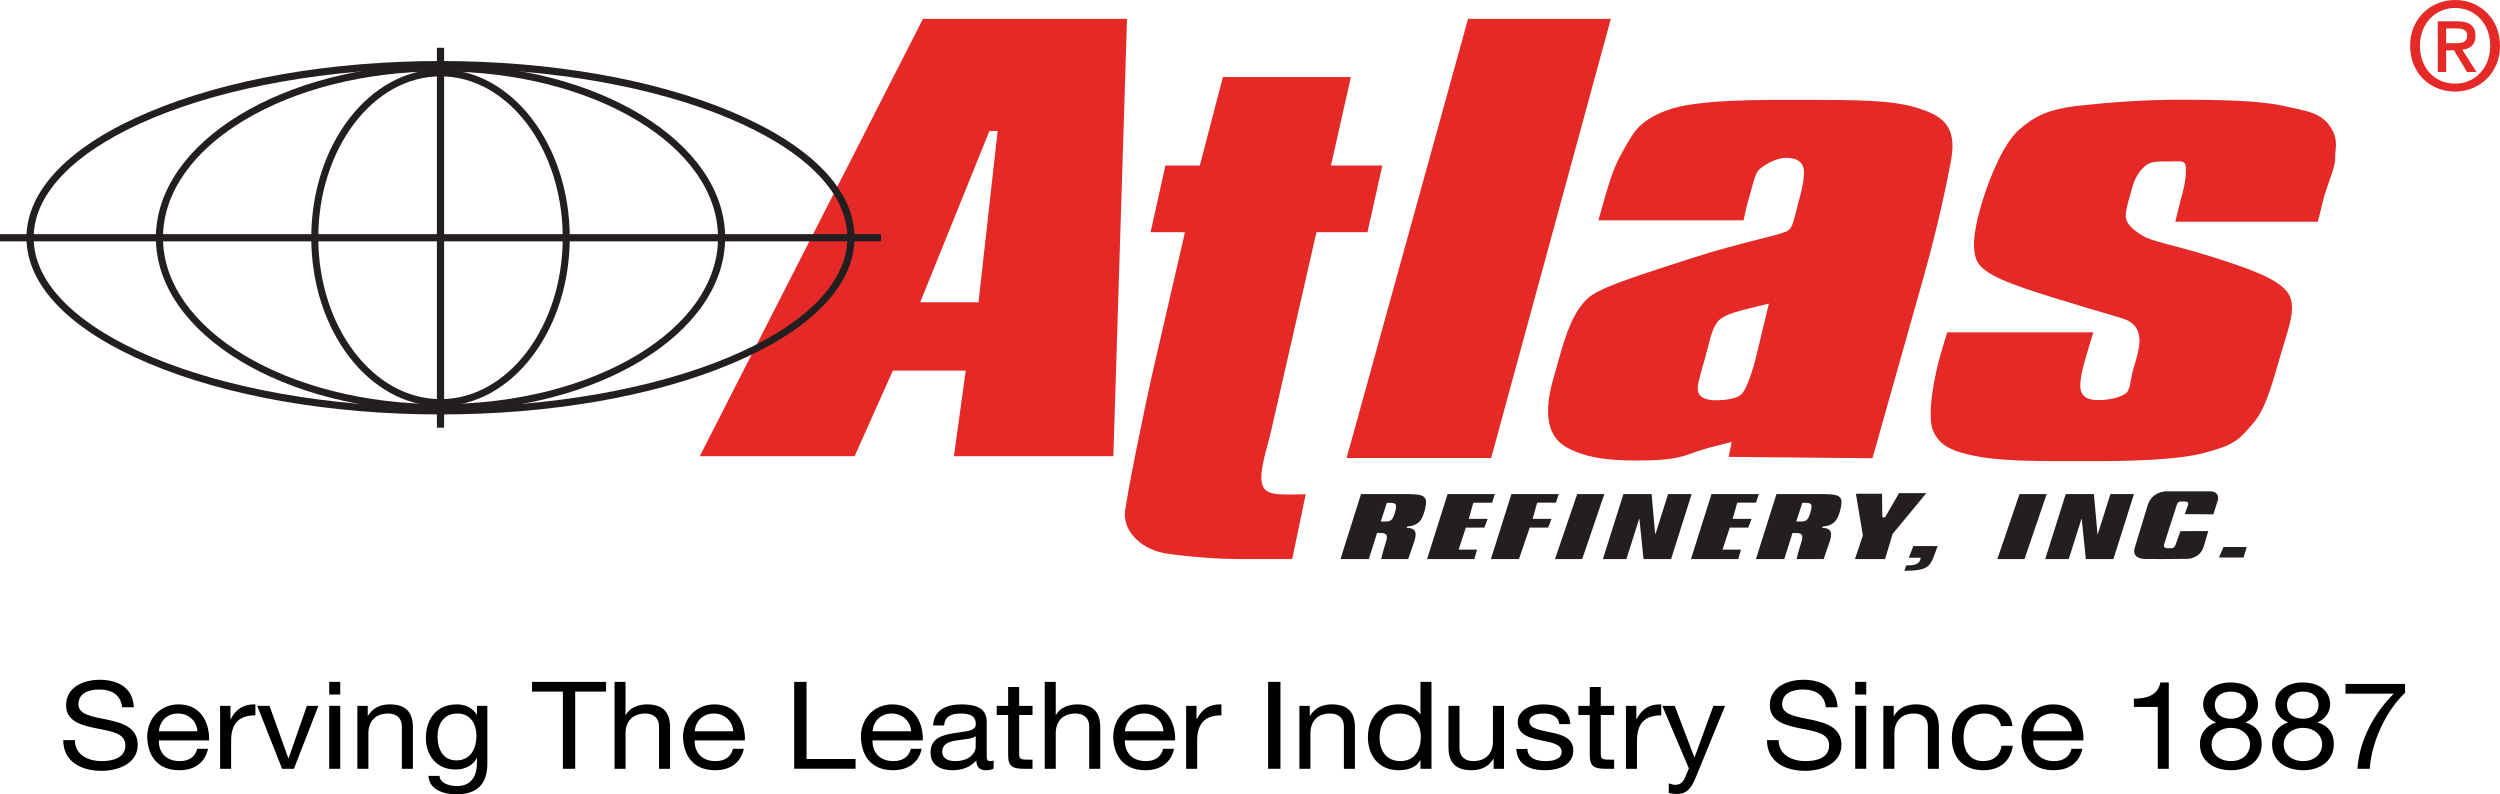 <?xml version="1.0" encoding="UTF-8"?> <svg xmlns="http://www.w3.org/2000/svg" id="uuid-7a3167f6-9a64-4b5e-93b7-be58896b4d01" viewBox="0 0 3390.11 1077.16"><path d="M3143.04,300.68h-193.24l7.76-31.44c6.61-21.86,7.92-40.49,5.9-46.32-2.02-5.82-9.61-3.94-24.72-3.94-12.24,0-20.5-.44-28.23,4.91-7.74,5.34-14.93,16.48-18.16,27.18-4.38,14.49-9.23,32.42-9.76,39.25-.97,12.52,9.29,20.81,22.14,28.88,12.85,8.08,40.43,12.52,84.72,25.99,58.07,17.67,97.34,32.01,111.68,50.06,14.33,18.06,3.67,45.45-6.74,79.91-11.62,38.49-19.94,76.25-38.51,98.2-21.19,25.03-26.84,29.86-65.47,40.43-38.64,10.57-107.14,11.55-157.15,11.55-55.42,0-110.88.72-148.03-5.78-38.51-6.74-54.68-15.17-63.54-34.66-8.88-19.49-.06-71.97,11.86-111.42l6.89-22.81h198.17l-9.05,29.94c-7.68,25.43-10.24,41.94-7.68,49.55,2.56,7.61,8.76,12.38,23.16,12.38,15.47,0,29.3-3.52,36.98-8.64,7.65-5.11,6.21-18.29,11.16-34.68,6.83-22.58,16.37-50.06-5.77-63.54-7.43-4.52-30.81-9.63-102.05-31.77-58.86-18.29-96.75-31.66-104.94-51.03-8.18-19.37-.87-51.33,7.17-77.95,11.41-37.78,30.05-81.25,50.59-99.2,20.53-17.94,38.51-27.92,83.76-32.73,40.07-4.26,85.61-7.81,133.48-7.81s108.17.88,139.25,8.04c32.46,7.47,53.64,8.44,67.12,31.54,9.6,16.45,4.41,28.3,4.81,39.47.4,11.17-8.09,29.44-15.26,53.2l-8.29,33.23Z" fill="#e42927" stroke-width="0"></path><path d="M1831.85,104.46l-26.98,119.97h69.63l-20.13,90.43h-69.2l-61.22,268.43c-7.46,31.35-18.93,62.5-10.62,77.64,6.73,12.25,28.99,9.34,57.26,9.34l-18.29,87.87h-69.83c-39.41,0-85.09-4.88-101.29-7.63-16.2-2.74-29.53-9.08-40.01-19.01-10.49-9.92-15.79-21.29-15.87-34.09-.1-12.79,28.37-153.32,39.65-200.69l41.92-181.84h-46.64l20.13-90.43h46.64l31.35-119.97h173.49Z" fill="#e42927" stroke-width="0"></path><polygon points="1990.77 25.62 2184.33 25.62 2022.07 621.12 1826.04 621.12 1990.77 25.62" fill="#e42927" stroke-width="0"></polygon><path d="M1251.54,25.62l-302.69,593.03h210.03l51.89-116.13h98.84l-16.06,116.13h216.21l18.53-593.03h-276.75ZM1326.9,409.86h-79.07l93.9-232.27h11.12l-25.94,232.27Z" fill="#e42927" stroke-width="0"></path><path d="M597.36,562c-149.3,0-289.75-24.55-395.46-69.14-107.05-45.15-166-105.69-166-170.48s58.95-125.33,166-170.48c105.71-44.58,246.15-69.14,395.46-69.14s289.75,24.55,395.46,69.14c107.04,45.15,166,105.69,166,170.48s-58.96,125.33-166,170.48c-105.71,44.58-246.16,69.14-395.46,69.14ZM597.36,92.52c-304.21,0-551.71,103.12-551.71,229.87s247.5,229.87,551.71,229.87,551.71-103.12,551.71-229.87-247.5-229.87-551.71-229.87Z" fill="#231f20" stroke-width="0"></path><path d="M597.36,557.63c-212.83,0-385.97-105.53-385.97-235.25s173.15-235.25,385.97-235.25,385.97,105.53,385.97,235.25-173.15,235.25-385.97,235.25ZM597.36,96.79c-207.5,0-376.32,101.2-376.32,225.59s168.81,225.59,376.32,225.59,376.32-101.2,376.32-225.59-168.82-225.59-376.32-225.59Z" fill="#231f20" stroke-width="0"></path><path d="M597.36,550.77c-96.64,0-175.26-102.45-175.26-228.39s78.62-228.39,175.26-228.39,175.26,102.45,175.26,228.39-78.62,228.39-175.26,228.39ZM597.36,103.52c-91.39,0-165.73,98.18-165.73,218.86s74.35,218.86,165.73,218.86,165.73-98.18,165.73-218.86-74.35-218.86-165.73-218.86Z" fill="#231f20" stroke-width="0"></path><rect y="317.51" width="1194.71" height="9.75" fill="#231f20" stroke-width="0"></rect><rect x="592.46" y="64.79" width="9.78" height="515.2" fill="#231f20" stroke-width="0"></rect><path d="M2364.38,298.75h-196.64l-.04-.66c10.41-36.58,18.02-67.08,31.3-90.09,15.12-26.22,20.93-43.28,61.51-58.49,40.57-15.2,129.63-14.12,187.56-14.12,69.44,0,119.06.38,152.26,11.09,31.26,10.08,54.45,22.18,45.36,71.15-4.58,24.65-16.76,86.39-39,164.56l-67.51,239.23-194.97-1.87,4.03-20.31c-22.19,6.05-33.9,7.74-56.11,16.19-22.22,8.45-47.54,9.02-74.98,9.02-35.91,0-66.36-3.42-92.31-17.55-25.97-14.12-32.15-45.08-18.57-92.84l11.05-38.85c10.07-35.4,22.77-62.8,42.35-75.63,19.57-12.83,67.52-27.84,134.11-49.41,71.59-23.19,125.52-31.9,132.1-38.32,6.56-6.41,7.5-18.6,13.11-38.32,7.03-24.71,8.98-40.81,5.86-48.3-3.13-7.48-10.78-11.22-22.98-11.22-13.89,0-32.33,10.95-37.5,17.25-5.18,6.29-8.46,22.96-15.96,49.33l-4.04,18.15ZM2398.66,411.69c-41.34,10.08-61.54,13.99-70.03,25.39-8.5,11.4-10.61,27.84-16.69,49.22-6.96,24.48-11.57,38.65-9.02,45.78,2.55,7.13,10.6,10.7,24.15,10.7s28.79-2.49,34.28-8.07c5.47-5.58,11.6-20.25,18.37-44.01l18.94-79.01Z" fill="#e42927" stroke-width="0"></path><path d="M3329.34,124.2c-35.7,0-61.11-26.73-61.11-62.1,0-37.36,28.23-62.1,61.11-62.1s60.77,24.74,60.77,62.1-28.22,62.1-60.77,62.1ZM3329.34,10.79c-26.9,0-47.82,21.09-47.82,51.31,0,28.23,18.27,51.31,47.82,51.31,26.57,0,47.49-20.92,47.49-51.31s-20.92-51.31-47.49-51.31ZM3317.05,97.64h-11.29V28.89h26.07c16.6,0,25.08,5.81,25.08,19.76,0,12.45-7.65,17.6-17.93,18.76l19.25,30.22h-12.78l-17.77-29.39h-10.63v29.39ZM3329.66,58.62c8.47,0,15.95-.83,15.95-10.79,0-8.3-8.14-9.3-14.95-9.3h-13.61v20.09h12.61Z" fill="#e42927" stroke-width="0"></path><path d="M1845.59,669.98h53.41c31.36,0,39.19-.22,32.66,23.18-3.3,11.83-7.51,19.36-23.61,20.96l-.45,1.7c15.94,0,12.33,11.52,10.01,18.99l-7.96,23.27h-36.74c1.74-8.38,6.34-22.71,6.34-22.71,3.16-9.99,1.04-12.59-7.22-12.59h-4.7l-11.15,35.3h-38.43l27.84-88.1ZM1872.39,707.24h2.36c9.73,0,13.02.15,16.35-10.63,4.3-13.91,2.03-14.79-8.25-14.79h-2.18l-8.29,25.41Z" fill="#231f20" stroke-width="0"></path><path d="M1963,669.98h64.08l-3.73,11.71h-25.46l-6.15,21.91h25.58l-4.45,11.85h-25.08l-9.83,29.83h25l-3.67,12.81h-64.12l27.84-88.1Z" fill="#231f20" stroke-width="0"></path><path d="M2138.72,669.98h36.86l-30.05,88.1h-36.86l30.06-88.1Z" fill="#231f20" stroke-width="0"></path><path d="M2201.43,669.98h38.18l4.87,54.28h.37l17.16-54.28h31.93l-27.83,88.1h-37.45l-5.56-54.42h-.37l-17.2,54.42h-31.93l27.83-88.1Z" fill="#231f20" stroke-width="0"></path><path d="M2594.61,740.45h32.97l-6.23,16.69c-5.03,11.8-10.2,16.89-39.03,16.89l2.6-7.24c9.01-.45,16.28.04,19.23-8.17l.39-2.33h-16.17l6.25-15.84Z" fill="#231f20" stroke-width="0"></path><path d="M2049.58,669.97h64.07l-3.72,11.71h-25.46l-6.15,21.92h25.57l-4.45,11.84h-25.08l-14.53,42.64h-38.09l27.84-88.11Z" fill="#231f20" stroke-width="0"></path><path d="M2320.88,669.97h64.08l-3.74,11.71h-25.46l-6.15,21.92h25.58l-4.45,11.85h-25.08l-9.84,29.82h25l-3.67,12.82h-64.12l27.83-88.11Z" fill="#231f20" stroke-width="0"></path><polygon points="2515.44 758.08 2556.21 758.08 2566.5 723.98 2612.21 668.7 2575.15 668.7 2556.21 701.53 2552.5 701.53 2552.09 669.53 2516.67 669.53 2526.14 726.07 2515.44 758.08" fill="#231f20" stroke-width="0"></polygon><path d="M2738.54,669.98h36.86l-30.05,88.1h-36.86l30.06-88.1Z" fill="#231f20" stroke-width="0"></path><path d="M2801.25,669.98h38.18l4.87,54.28h.37l17.16-54.28h31.93l-27.84,88.1h-37.45l-5.56-54.42h-.37l-17.2,54.42h-31.93l27.83-88.1Z" fill="#231f20" stroke-width="0"></path><polygon points="3015.19 741.79 3046.69 741.79 3042.37 756 3009.01 756 3015.19 741.79" fill="#231f20" stroke-width="0"></polygon><path d="M3001.4,697.45l6.18-19.39s3.13-11.81-11.12-11.83c-14.42-.03-58.68,0-58.68,0,0,0-19.63-.4-25.54,19.19-5.21,17.27-17.3,56.94-17.3,56.94,0,0-6.59,15.71,15.65,15.71,23.45,0,23.28.12,55.86-.27,0,0,17.12.12,22.18-17.49,5.81-20.25,5.97-20.2,5.97-20.2l-37.84.14-6.43,18.03s-1.39,5.1-5.58,5.1h-6.72s-4.79-.2-3.35-5.3c1.44-5.11,17.71-55.11,17.71-55.11,0,0,1.65-2.87,4.32-2.87h7.58s4.36.42,2.71,4.91c-1.65,4.49-4.3,12.18-4.3,12.18l38.69.27Z" fill="#231f20" stroke-width="0"></path><path d="M2408.97,669.98h53.41c31.36,0,39.19-.22,32.67,23.18-3.3,11.83-7.51,19.36-23.62,20.96l-.45,1.7c15.94,0,12.33,11.52,10.01,18.99l-7.97,23.27h-36.74c1.74-8.38,6.35-22.71,6.35-22.71,3.16-9.99,1.04-12.59-7.22-12.59h-4.7l-11.15,35.3h-38.43l27.84-88.1ZM2435.77,707.24h2.36c9.72,0,13.03.15,16.36-10.63,4.3-13.91,2.03-14.79-8.25-14.79h-2.18l-8.28,25.41Z" fill="#231f20" stroke-width="0"></path><path d="M165.63,959.13c-1.94-16.83-13.9-24.1-31.14-24.1-14.08,0-28.15,4.79-28.15,20.14,0,14.52,20.05,16.67,40.29,20.96,20.05,4.29,40.11,10.9,40.11,34,0,25.09-26.21,35.16-49.08,35.16-28.15,0-51.9-12.87-51.9-41.6h15.83c0,19.81,17.59,28.39,36.59,28.39,15.13,0,31.84-4.46,31.84-21.46s-20.06-18.98-40.11-23.11c-20.06-4.13-40.29-9.57-40.29-31.2,0-23.93,22.69-34.5,45.57-34.5,25.69,0,45.21,11.39,46.27,37.3h-15.83Z" fill="#000" stroke-width="0"></path><path d="M282.1,1015.42c-4.05,18.82-18.47,29.05-38.88,29.05-29.03,0-42.75-18.82-43.63-44.9,0-25.58,17.94-44.4,42.75-44.4,32.2,0,42.05,28.22,41.17,48.86h-68.08c-.53,14.86,8.45,28.06,28.33,28.06,12.32,0,20.94-5.61,23.58-16.67h14.78ZM267.67,991.65c-.7-13.37-11.43-24.1-26.21-24.1-15.66,0-24.98,11.06-26.04,24.1h52.25Z" fill="#000" stroke-width="0"></path><path d="M298.46,957.15h14.08v17.99h.35c7.21-13.7,17.24-20.47,33.43-19.97v14.86c-24.1,0-32.9,12.88-32.9,34.5v37.97h-14.95v-85.34Z" fill="#000" stroke-width="0"></path><path d="M398.56,1042.49h-16.01l-33.78-85.34h16.71l25.51,71.15h.35l24.81-71.15h15.66l-33.25,85.34Z" fill="#000" stroke-width="0"></path><path d="M461.38,941.8h-14.95v-17.17h14.95v17.17ZM446.42,957.15h14.95v85.34h-14.95v-85.34Z" fill="#000" stroke-width="0"></path><path d="M484.6,957.15h14.07v13.54h.35c6.33-10.56,16.54-15.52,29.56-15.52,23.93,0,31.32,12.87,31.32,31.2v56.12h-14.95v-57.77c0-10.4-7.04-17.17-18.47-17.17-18.12,0-26.92,11.39-26.92,26.74v48.2h-14.95v-85.34Z" fill="#000" stroke-width="0"></path><path d="M660.88,1035.23c0,27.73-13.55,41.93-42.22,41.93-17.07,0-36.77-6.44-37.65-25.09h14.95c.7,10.23,13.72,13.87,23.57,13.87,19.53,0,27.27-13.21,27.27-32.35v-5.61h-.35c-4.93,10.4-16.89,15.52-28.32,15.52-27.09,0-40.64-19.97-40.64-43.25,0-20.14,10.55-45.06,42.04-45.06,11.44,0,21.64,4.78,27.09,14.19h-.18.35v-12.21h14.07v78.08ZM646.1,998.09c0-15.02-7.04-30.54-25.86-30.54s-26.92,14.69-26.92,31.03c0,15.35,5.98,32.52,25.69,32.52s27.09-17,27.09-33.02Z" fill="#000" stroke-width="0"></path><path d="M763.28,937.84h-41.87v-13.2h100.45v13.2h-41.87v104.65h-16.71v-104.65Z" fill="#000" stroke-width="0"></path><path d="M833.3,924.63h14.96v45.06h.35c4.93-10.23,17.77-14.52,28.68-14.52,23.93,0,31.32,12.87,31.32,31.2v56.12h-14.95v-57.77c0-10.4-7.04-17.17-18.47-17.17-18.12,0-26.91,11.39-26.91,26.74v48.2h-14.96v-117.86Z" fill="#000" stroke-width="0"></path><path d="M1008.7,1015.42c-4.05,18.82-18.48,29.05-38.88,29.05-29.03,0-42.75-18.82-43.63-44.9,0-25.58,17.94-44.4,42.75-44.4,32.19,0,42.04,28.22,41.17,48.86h-68.08c-.53,14.86,8.45,28.06,28.32,28.06,12.32,0,20.94-5.61,23.58-16.67h14.78ZM994.27,991.65c-.71-13.37-11.44-24.1-26.22-24.1-15.66,0-24.98,11.06-26.03,24.1h52.25Z" fill="#000" stroke-width="0"></path><path d="M1076.96,924.63h16.72v104.65h66.5v13.2h-83.21v-117.86Z" fill="#000" stroke-width="0"></path><path d="M1249.9,1015.42c-4.05,18.82-18.47,29.05-38.88,29.05-29.02,0-42.75-18.82-43.63-44.9,0-25.58,17.94-44.4,42.75-44.4,32.2,0,42.04,28.22,41.17,48.86h-68.08c-.52,14.86,8.45,28.06,28.33,28.06,12.32,0,20.94-5.61,23.58-16.67h14.78ZM1235.48,991.65c-.71-13.37-11.44-24.1-26.22-24.1-15.66,0-24.98,11.06-26.04,24.1h52.25Z" fill="#000" stroke-width="0"></path><path d="M1347.37,1042.16c-2.64,1.48-5.98,2.31-10.73,2.31-7.74,0-12.67-3.96-12.67-13.21-8.27,9.08-19.35,13.21-32.02,13.21-16.54,0-30.09-6.93-30.09-23.93,0-19.31,15.31-23.44,30.79-26.24,16.53-2.97,30.61-1.98,30.61-12.55,0-12.21-10.73-14.19-20.23-14.19-12.66,0-21.99,3.63-22.69,16.18h-14.95c.88-21.13,18.29-28.56,38.52-28.56,16.36,0,34.13,3.46,34.13,23.44v43.91c0,6.61,0,9.58,4.75,9.58,1.24,0,2.64-.17,4.58-.83v10.9ZM1323.09,998.42c-5.81,3.96-17.07,4.12-27.09,5.78-9.85,1.65-18.3,4.95-18.3,15.35,0,9.24,8.45,12.54,17.59,12.54,19.71,0,27.8-11.55,27.8-19.32v-14.36Z" fill="#000" stroke-width="0"></path><path d="M1382.03,957.15h18.12v12.38h-18.12v52.98c0,6.44,1.94,7.6,11.26,7.6h6.86v12.38h-11.43c-15.48,0-21.64-2.97-21.64-18.65v-54.31h-15.48v-12.38h15.48v-25.59h14.95v25.59Z" fill="#000" stroke-width="0"></path><path d="M1416.69,924.63h14.95v45.06h.35c4.93-10.23,17.77-14.52,28.68-14.52,23.92,0,31.32,12.87,31.32,31.2v56.12h-14.96v-57.77c0-10.4-7.04-17.17-18.47-17.17-18.13,0-26.92,11.39-26.92,26.74v48.2h-14.95v-117.86Z" fill="#000" stroke-width="0"></path><path d="M1592.09,1015.42c-4.05,18.82-18.48,29.05-38.88,29.05-29.02,0-42.75-18.82-43.63-44.9,0-25.58,17.94-44.4,42.75-44.4,32.2,0,42.04,28.22,41.17,48.86h-68.09c-.52,14.86,8.45,28.06,28.33,28.06,12.32,0,20.94-5.61,23.57-16.67h14.78ZM1577.66,991.65c-.7-13.37-11.43-24.1-26.21-24.1-15.66,0-24.98,11.06-26.04,24.1h52.25Z" fill="#000" stroke-width="0"></path><path d="M1608.45,957.15h14.08v17.99h.35c7.21-13.7,17.24-20.47,33.43-19.97v14.86c-24.1,0-32.9,12.88-32.9,34.5v37.97h-14.96v-85.34Z" fill="#000" stroke-width="0"></path><path d="M1719.64,924.63h16.72v117.86h-16.72v-117.86Z" fill="#000" stroke-width="0"></path><path d="M1762.04,957.15h14.07v13.54h.35c6.33-10.56,16.54-15.52,29.55-15.52,23.93,0,31.32,12.87,31.32,31.2v56.12h-14.96v-57.77c0-10.4-7.04-17.17-18.46-17.17-18.13,0-26.92,11.39-26.92,26.74v48.2h-14.95v-85.34Z" fill="#000" stroke-width="0"></path><path d="M1941.14,1042.49h-14.95v-11.55h-.36c-4.92,9.41-16.53,13.53-29.02,13.53-27.97,0-41.87-20.8-41.87-44.9s13.73-44.4,41.51-44.4c9.32,0,22.7,3.3,29.38,13.37h.36v-43.91h14.95v117.86ZM1898.92,1032.09c20.05,0,27.79-16.18,27.79-32.19,0-16.84-8.09-32.36-28.68-32.36s-27.27,16.34-27.27,33.01,8.8,31.53,28.16,31.53Z" fill="#000" stroke-width="0"></path><path d="M2039.49,1042.49h-14.07v-13.54h-.36c-6.33,10.57-16.53,15.52-29.56,15.52-23.93,0-31.31-12.87-31.31-31.2v-56.12h14.95v57.77c0,10.4,7.04,17.17,18.47,17.17,18.12,0,26.91-11.39,26.91-26.74v-48.2h14.96v85.34Z" fill="#000" stroke-width="0"></path><path d="M2071.16,1015.59c.53,12.54,12.14,16.51,24.46,16.51,9.33,0,21.99-1.98,21.99-12.71s-14.78-12.71-29.73-15.85c-14.78-3.14-29.74-7.75-29.74-24.1,0-17.16,18.13-24.26,33.96-24.26,20.06,0,36.06,5.94,37.29,26.74h-14.95c-1.06-10.89-11.26-14.36-21.11-14.36-8.98,0-19.35,2.31-19.35,10.89,0,10.07,15.83,11.72,29.73,14.85,14.95,3.14,29.73,7.76,29.73,24.27,0,20.3-20.23,26.91-38.7,26.91-20.41,0-37.64-7.76-38.52-28.88h14.95Z" fill="#000" stroke-width="0"></path><path d="M2170.74,957.15h18.12v12.38h-18.12v52.98c0,6.44,1.93,7.6,11.25,7.6h6.86v12.38h-11.43c-15.48,0-21.64-2.97-21.64-18.65v-54.31h-15.48v-12.38h15.48v-25.59h14.95v25.59Z" fill="#000" stroke-width="0"></path><path d="M2204.87,957.15h14.07v17.99h.36c7.21-13.7,17.24-20.47,33.42-19.97v14.86c-24.1,0-32.9,12.88-32.9,34.5v37.97h-14.95v-85.34Z" fill="#000" stroke-width="0"></path><path d="M2299.69,1053.88c-6.86,16.67-13.02,22.78-26.39,22.78-3.51,0-7.04-.33-10.38-1.49v-12.88c2.82.82,5.8,1.98,8.79,1.98,6.16,0,9.5-2.81,12.32-7.76l6.16-14.53-36.06-84.84h16.88l26.57,69.82h.35l25.51-69.82h15.83l-39.59,96.73Z" fill="#000" stroke-width="0"></path><path d="M2475.98,959.13c-1.94-16.83-13.9-24.1-31.14-24.1-14.07,0-28.15,4.79-28.15,20.14,0,14.52,20.05,16.67,40.29,20.96,20.05,4.29,40.1,10.9,40.1,34,0,25.09-26.21,35.16-49.08,35.16-28.15,0-51.9-12.87-51.9-41.6h15.84c0,19.81,17.58,28.39,36.59,28.39,15.13,0,31.84-4.46,31.84-21.46s-20.06-18.98-40.11-23.11c-20.06-4.13-40.29-9.57-40.29-31.2,0-23.93,22.69-34.5,45.57-34.5,25.68,0,45.21,11.39,46.26,37.3h-15.83Z" fill="#000" stroke-width="0"></path><path d="M2530.7,941.8h-14.95v-17.17h14.95v17.17ZM2515.74,957.15h14.95v85.34h-14.95v-85.34Z" fill="#000" stroke-width="0"></path><path d="M2553.92,957.15h14.07v13.54h.35c6.33-10.56,16.54-15.52,29.55-15.52,23.93,0,31.32,12.87,31.32,31.2v56.12h-14.96v-57.77c0-10.4-7.04-17.17-18.46-17.17-18.13,0-26.92,11.39-26.92,26.74v48.2h-14.95v-85.34Z" fill="#000" stroke-width="0"></path><path d="M2713.49,984.55c-2.29-10.73-10.2-17-22.52-17-21.64,0-28.33,16.01-28.33,33.34,0,15.68,7.57,31.2,26.57,31.2,14.42,0,23.04-7.93,24.98-20.8h15.3c-3.34,20.8-17.24,33.18-40.11,33.18-27.8,0-42.58-18.16-42.58-43.58s14.07-45.72,42.92-45.72c20.59,0,37.12,9.08,39.24,29.38h-15.48Z" fill="#000" stroke-width="0"></path><path d="M2823.79,1015.42c-4.05,18.82-18.48,29.05-38.88,29.05-29.02,0-42.75-18.82-43.63-44.9,0-25.58,17.94-44.4,42.75-44.4,32.19,0,42.04,28.22,41.17,48.86h-68.09c-.52,14.86,8.45,28.06,28.33,28.06,12.32,0,20.93-5.61,23.57-16.67h14.78ZM2809.38,991.65c-.71-13.37-11.44-24.1-26.22-24.1-15.66,0-24.98,11.06-26.04,24.1h52.26Z" fill="#000" stroke-width="0"></path><path d="M2940.96,1042.49h-14.95v-83.85h-32.37v-11.22c17.07,0,32.55-4.29,35.9-21.96h11.43v117.03Z" fill="#000" stroke-width="0"></path><path d="M3024.18,925.46c27.27,0,37.83,15.02,37.83,29.88,0,10.4-7.04,19.97-17.24,24.27,14.95,4.45,22.16,14.69,22.16,29.21,0,22.61-18.29,35.65-41.34,35.65s-42.4-11.72-42.4-35.65c0-13.87,7.92-24.6,21.81-29.21-10.38-3.96-17.41-13.7-17.41-24.27,0-19.32,17.41-29.88,36.59-29.88ZM3025.59,1032.09c14.95,0,25.51-9.74,25.51-22.78s-11.61-22.28-25.69-22.28c-14.78,0-26.39,8.91-26.39,22.45s11.08,22.62,26.56,22.62ZM3025.59,974.65c11.79,0,20.58-6.93,20.58-18.82s-8.79-17.99-20.93-17.99-21.81,6.28-21.81,17.99c0,12.88,9.85,18.82,22.17,18.82Z" fill="#000" stroke-width="0"></path><path d="M3122.01,925.46c27.27,0,37.82,15.02,37.82,29.88,0,10.4-7.04,19.97-17.24,24.27,14.95,4.45,22.17,14.69,22.17,29.21,0,22.61-18.3,35.65-41.35,35.65s-42.39-11.72-42.39-35.65c0-13.87,7.92-24.6,21.81-29.21-10.38-3.96-17.42-13.7-17.42-24.27,0-19.32,17.42-29.88,36.6-29.88ZM3123.41,1032.09c14.96,0,25.51-9.74,25.51-22.78s-11.61-22.28-25.69-22.28c-14.78,0-26.39,8.91-26.39,22.45s11.08,22.62,26.56,22.62ZM3123.41,974.65c11.8,0,20.59-6.93,20.59-18.82s-8.79-17.99-20.94-17.99-21.81,6.28-21.81,17.99c0,12.88,9.86,18.82,22.16,18.82Z" fill="#000" stroke-width="0"></path><path d="M3261.35,939.49c-25.17,23.44-45.57,66.36-47.86,103h-16.72c2.82-39.62,23.05-75.76,49.27-101.84h-65.44v-13.21h80.75v12.05Z" fill="#000" stroke-width="0"></path></svg> 